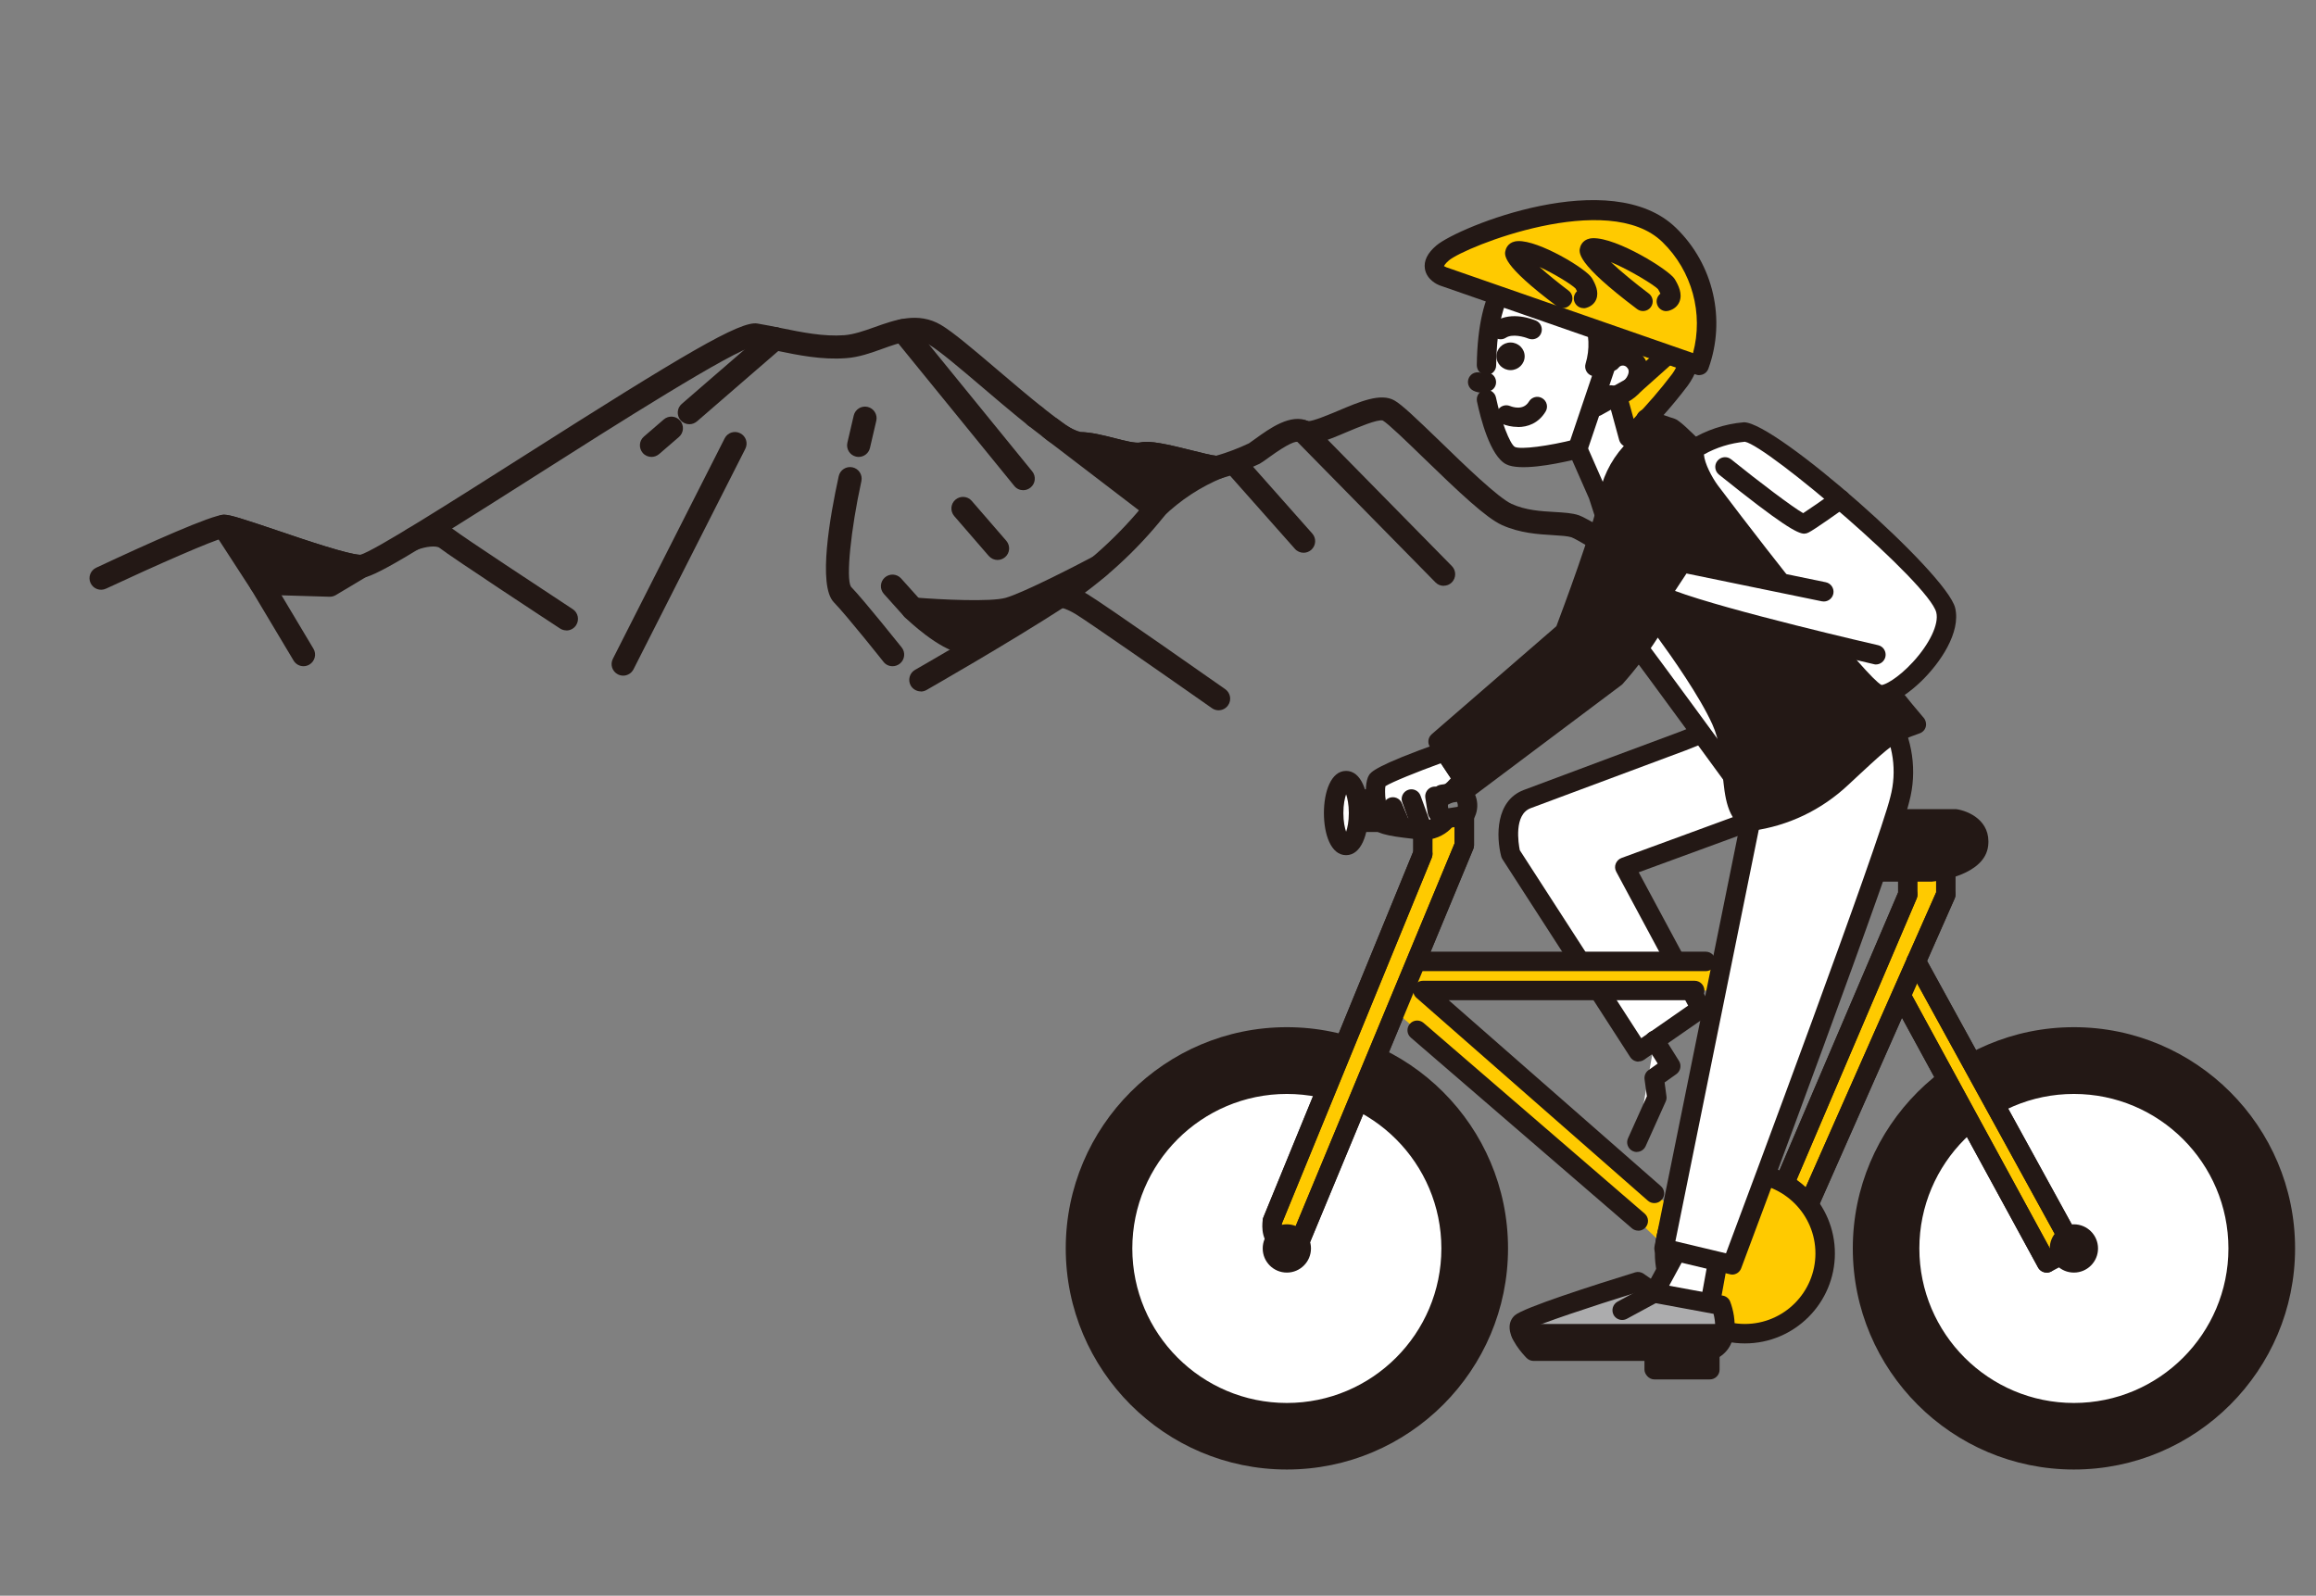 <?xml version="1.0" encoding="UTF-8"?><svg id="_レイヤー_2" xmlns="http://www.w3.org/2000/svg" viewBox="0 0 238 164"><rect x="0" y="0" width="238" height="164" fill="#808080" stroke="none"/><defs><style>.cls-1{fill:none;}.cls-2{fill:#fff;}.cls-3{fill:#ffca00;}.cls-4{fill:#acacad;}.cls-5{fill:#231815;}</style></defs><g id="_イラスト"><rect class="cls-1" width="238" height="164"/></g><g id="_指示"><g id="_グループ_239"><g id="_グループ_62"><g id="_グループ_61"><path class="cls-5" d="m178.87,65.72c-.22,0-.44-.06-.64-.19-5.88-3.77-15.63-9.9-16.74-10.31-.4-.13-1.12-.17-1.89-.22-1.52-.09-3.4-.2-5.26-1.04-1.63-.74-4.37-3.33-8.06-6.91-1.69-1.64-3.61-3.5-4.18-3.83-.52-.16-2.59.72-3.71,1.19-2.12.9-3.79,1.61-4.97,1.02-.23-.11-.95.08-3.02,1.58-.38.28-.71.51-.95.65-1.32.63-2.6,1.12-3.91,1.49-.57.19-1.38,0-3.64-.56-1.27-.32-3.63-.91-4.2-.8-1.04.23-2.35-.11-3.74-.46-1.07-.28-2.18-.56-3.06-.56-1.59,0-4.37-2.21-9.88-6.91-2.3-1.96-4.48-3.81-5.53-4.43-1.38-.81-2.97-.24-4.81.42-1.19.43-2.42.87-3.73.96-2.49.19-4.89-.3-7.21-.78-.75-.16-1.5-.31-2.23-.43-2.01.29-14.4,8.16-22.62,13.39-12.88,8.19-16.55,10.41-17.8,10.41-1.5,0-4.86-1.1-9.43-2.65-1.81-.62-4.06-1.38-4.63-1.47-1.08.22-6.96,2.8-12.14,5.22-.6.28-1.3.02-1.58-.57-.28-.6-.02-1.3.57-1.58,5.31-2.49,11.91-5.45,13.13-5.45.64,0,1.92.42,5.42,1.6,2.91.99,7.28,2.47,8.59,2.52,1.43-.39,9.48-5.51,16.6-10.03,16.62-10.57,22.45-14.04,24.21-13.74.78.13,1.58.29,2.4.46,2.16.44,4.39.9,6.54.74.98-.08,2.02-.44,3.11-.83,2.1-.75,4.47-1.6,6.81-.23,1.23.72,3.38,2.55,5.87,4.67,2.71,2.31,7.25,6.18,8.38,6.35h.01c1.15,0,2.4.32,3.61.63,1.01.26,2.15.55,2.64.44,1.01-.22,2.75.18,5.29.81.89.22,2.1.53,2.5.55,1.18-.35,2.29-.77,3.36-1.28.1-.06.36-.25.66-.47,1.45-1.05,3.64-2.63,5.42-1.81.5.02,2.09-.65,3.05-1.05,2.27-.96,4.41-1.88,5.82-1.07.79.45,2.21,1.82,4.66,4.18,2.53,2.46,6,5.82,7.38,6.45,1.45.66,3.02.75,4.41.83.97.06,1.81.1,2.51.34,1.48.49,13.59,8.21,17.26,10.57.55.35.71,1.09.36,1.64-.23.35-.61.55-1,.55Zm-53.96-18.85s-.05.01-.07.02c.02,0,.05-.01.07-.02Z"/><g id="_グループ_60"><g><path id="_パス_749" class="cls-5" d="m106.36,42.78h0l.03.02-.03-.02Z"/><path class="cls-5" d="m106.39,43.99c-.26,0-.51-.08-.73-.25-.3-.24-.47-.6-.47-.96,0-.25.08-.51.25-.72.41-.52,1.14-.62,1.66-.21l.03.02c.3.23.46.58.46.94,0,.26-.08.52-.25.73-.23.3-.58.46-.94.46Z"/></g><g><path id="_パス_750" class="cls-5" d="m117.45,46.64c-1.46.32-4.37-1.05-6.56-1.05-1.09-.29-2.09-.83-2.93-1.58l10.78,8.25c1.87-1.81,4.07-3.25,6.47-4.24-.73.24-6.31-1.7-7.77-1.38Z"/><path class="cls-5" d="m118.74,53.45c-.25,0-.51-.08-.72-.25l-9.91-7.58c-.33-.22-.64-.46-.94-.72-.48-.43-.53-1.15-.13-1.65.41-.49,1.13-.58,1.64-.19l.8.62c.49.31,1.02.56,1.57.72,1.13.03,2.33.34,3.48.63,1.01.26,2.15.55,2.64.44,1.01-.22,2.75.18,5.29.82.9.23,2.13.53,2.51.55.57-.1,1.13.21,1.33.75.22.6-.07,1.27-.66,1.51-2.28.94-4.33,2.29-6.1,4-.23.22-.53.33-.83.33Zm-4.31-5.99l4.24,3.25c.92-.81,1.9-1.54,2.94-2.18-1.31-.33-3.38-.83-3.91-.73-.93.21-2.06-.04-3.27-.34Zm10.41-.57s0,0,0,0c0,0,0,0,0,0Zm-7.4-.25h0,0Z"/></g></g><g><path id="_パス_751" class="cls-5" d="m33.88,60.14l3.21-1.93c-2.43,0-12.87-4.13-14.08-4.13l3.79,5.84,7.09.21Z"/><path class="cls-5" d="m33.88,61.33s-.02,0-.04,0l-7.08-.21c-.39-.01-.75-.21-.96-.54l-3.79-5.84c-.24-.37-.26-.83-.05-1.22.21-.38.61-.62,1.05-.62.64,0,1.92.42,5.42,1.6,2.96,1.01,7.44,2.53,8.67,2.53.53,0,1,.36,1.15.87.14.52-.08,1.06-.53,1.34l-3.21,1.92c-.19.11-.4.17-.61.17Zm-6.43-2.57l6.11.19.3-.18c-1.65-.47-3.76-1.17-6.21-2.01-.62-.21-1.29-.44-1.92-.65l1.72,2.65Z"/></g><path class="cls-5" d="m31.19,68.47c-.41,0-.8-.21-1.02-.58l-4.39-7.35c-.34-.56-.15-1.29.41-1.63.56-.34,1.29-.15,1.63.41l4.39,7.35c.34.56.15,1.29-.41,1.63-.19.11-.4.17-.61.17Z"/><path class="cls-5" d="m94.63,71.06c-.41,0-.82-.22-1.04-.6-.32-.57-.12-1.3.45-1.62.08-.05,8.29-4.72,14.18-8.54,3.63-2.41,6.86-5.36,9.59-8.77.41-.51,1.16-.6,1.67-.19.51.41.6,1.16.19,1.67-2.88,3.61-6.3,6.73-10.14,9.28-5.96,3.86-14.23,8.57-14.31,8.62-.19.11-.39.16-.59.16Z"/><path class="cls-5" d="m105.15,50.38c-.35,0-.69-.15-.92-.44l-12.38-15.21c-.42-.51-.34-1.26.17-1.67.51-.41,1.26-.34,1.67.17l12.38,15.21c.42.51.34,1.26-.17,1.67-.22.18-.49.27-.75.27Z"/><path class="cls-5" d="m91.72,68.47c-.35,0-.7-.15-.93-.45-.04-.05-3.7-4.67-5.11-6.13-1.65-1.72-.39-8.85.51-12.95.14-.64.77-1.05,1.42-.91.64.14,1.05.77.91,1.42-1.1,5.02-1.59,9.98-1.08,10.84,1.44,1.5,5.06,6.06,5.22,6.25.41.51.32,1.26-.19,1.67-.22.17-.48.26-.74.26Z"/><path class="cls-5" d="m64.04,69.44c-.18,0-.36-.04-.54-.13-.59-.3-.82-1.01-.52-1.6l11.49-22.66c.3-.59,1.01-.82,1.6-.52.59.3.82,1.01.52,1.6l-11.49,22.66c-.21.41-.63.65-1.06.65Z"/><path class="cls-5" d="m148.36,60.21c-.31,0-.62-.12-.85-.36l-14.4-14.65c-.46-.47-.45-1.22.01-1.68.47-.46,1.22-.45,1.68.01l14.4,14.65c.46.47.45,1.22-.01,1.68-.23.23-.53.34-.83.34Z"/><path class="cls-5" d="m88.24,46.96c-.09,0-.18-.01-.27-.03-.64-.15-1.04-.79-.89-1.43l.65-2.79c.15-.64.79-1.04,1.43-.89.64.15,1.04.79.89,1.43l-.65,2.79c-.13.55-.62.92-1.16.92Z"/><path class="cls-5" d="m58.21,64.79c-.22,0-.45-.06-.65-.19-1.15-.75-11.24-7.38-12.39-8.29-.34-.27-1.46-.13-2.25.18-.61.24-1.3-.07-1.54-.68-.24-.61.06-1.3.67-1.54.49-.19,3.01-1.09,4.6.18.9.71,9.12,6.13,12.21,8.16.55.36.7,1.1.34,1.65-.23.35-.61.54-1,.54Z"/><path class="cls-5" d="m66.95,46.96c-.33,0-.67-.14-.9-.41-.43-.5-.38-1.25.12-1.68l2.04-1.76c.5-.43,1.25-.38,1.68.12.43.5.38,1.25-.12,1.68l-2.04,1.76c-.23.19-.5.29-.78.29Z"/><path class="cls-5" d="m70.84,43.6c-.33,0-.67-.14-.9-.41-.43-.5-.38-1.25.12-1.68l8.79-7.61c.5-.43,1.25-.38,1.68.12.43.5.38,1.25-.12,1.68l-8.79,7.61c-.23.19-.5.29-.78.29Z"/><path class="cls-5" d="m125.22,73c-.24,0-.47-.07-.68-.22-4.3-3.02-12.76-8.91-14.01-9.67-.94-.56-1.41-.64-1.51-.65-.58.08-1.15-.3-1.3-.89-.16-.64.23-1.28.87-1.44.42-.11,1.39-.12,3.17.94,1.64.98,13.64,9.4,14.15,9.76.54.38.67,1.12.29,1.66-.23.33-.6.51-.98.51Zm-16.06-10.55h0,0Zm0,0s0,0,0,0c0,0,0,0,0,0Zm0,0s0,0,0,0c0,0,0,0,0,0Z"/><path class="cls-5" d="m133.96,56.81c-.33,0-.66-.14-.89-.4l-6.64-7.49c-.44-.49-.39-1.24.1-1.68.49-.44,1.24-.39,1.68.1l6.64,7.49c.44.49.39,1.24-.1,1.68-.23.2-.51.3-.79.3Z"/><g><path id="_パス_756" class="cls-5" d="m93.82,62.58s7.61.65,9.87,0,9.26-4.35,9.26-4.35c0,0-11.15,8.23-13.99,7.73-2.01-.35-5.14-3.38-5.14-3.38Z"/><path class="cls-5" d="m99.15,67.17c-.14,0-.28-.01-.4-.03-2.3-.4-5.41-3.36-5.76-3.7-.36-.35-.46-.89-.26-1.35.21-.46.68-.74,1.18-.69,2.86.24,7.95.47,9.44.04,1.76-.5,7.11-3.24,9.03-4.26.55-.29,1.23-.11,1.56.42.33.53.2,1.22-.3,1.59-2.6,1.92-11.08,7.98-14.5,7.98Zm-1.67-3.16c.63.4,1.22.71,1.68.79.41.08,1.27-.22,2.4-.76-1.28.06-2.75.03-4.08-.03Z"/></g></g><path class="cls-5" d="m93.82,63.77c-.33,0-.65-.13-.89-.39l-2.1-2.34c-.44-.49-.4-1.24.09-1.68s1.24-.4,1.68.09l2.1,2.34c.44.49.4,1.24-.09,1.68-.23.2-.51.3-.79.3Z"/><path class="cls-5" d="m102.51,57.55c-.33,0-.66-.14-.9-.41l-3.55-4.1c-.43-.5-.38-1.25.12-1.68.5-.43,1.25-.38,1.68.12l3.55,4.1c.43.5.38,1.25-.12,1.68-.23.19-.5.29-.78.29Z"/></g><g id="_グループ_63"><g><path id="_パス_757" class="cls-2" d="m179.9,84.37l-12.95,4.75,7.81,14.55-6.4,4.44-13.14-20.34s-1.17-4.56,1.71-5.65c2.88-1.09,15.92-5.94,15.92-5.94l6.45-2.56"/><path class="cls-5" d="m168.37,109.11c-.06,0-.13,0-.19-.02-.27-.05-.5-.21-.65-.44l-13.13-20.34c-.06-.09-.1-.19-.13-.29-.52-2.02-.61-5.72,2.32-6.83,2.88-1.09,15.92-5.94,15.92-5.94l6.43-2.55c.51-.2,1.09.05,1.3.56s-.05,1.09-.56,1.3l-6.45,2.56s-13.06,4.86-15.93,5.94c-1.75.66-1.26,3.63-1.12,4.32l12.48,19.32,4.82-3.35-7.39-13.76c-.14-.26-.16-.56-.05-.83s.32-.48.59-.58l12.95-4.75c.52-.19,1.09.08,1.28.59.19.52-.08,1.09-.59,1.28l-11.87,4.35,7.27,13.53c.24.45.11,1-.31,1.29l-6.4,4.44c-.17.12-.37.18-.57.18Z"/></g><g><circle id="_楕円形_16" class="cls-5" cx="132.24" cy="128.31" r="21.73"/><path class="cls-5" d="m132.24,151.03c-12.53,0-22.72-10.19-22.72-22.73s10.19-22.73,22.72-22.73,22.73,10.19,22.73,22.73-10.19,22.73-22.73,22.73Zm0-43.45c-11.43,0-20.72,9.3-20.72,20.73s9.3,20.73,20.72,20.73,20.73-9.3,20.73-20.73-9.3-20.73-20.73-20.73Z"/></g><g><circle id="_楕円形_17" class="cls-2" cx="132.24" cy="128.31" r="16.88"/><path class="cls-5" d="m132.24,146.19c-9.86,0-17.88-8.02-17.88-17.88s8.02-17.88,17.88-17.88,17.88,8.02,17.88,17.88-8.02,17.88-17.88,17.88Zm0-33.76c-8.76,0-15.88,7.12-15.88,15.88s7.12,15.88,15.88,15.88,15.88-7.12,15.88-15.88-7.12-15.88-15.88-15.88Z"/></g><g><circle id="_楕円形_18" class="cls-5" cx="213.12" cy="128.31" r="21.73"/><path class="cls-5" d="m213.12,151.03c-12.53,0-22.72-10.19-22.72-22.73s10.19-22.73,22.72-22.73,22.73,10.19,22.73,22.73-10.19,22.73-22.73,22.73Zm0-43.45c-11.43,0-20.72,9.3-20.72,20.73s9.3,20.73,20.72,20.73,20.73-9.3,20.73-20.73-9.3-20.73-20.73-20.73Z"/></g><g><circle id="_楕円形_19" class="cls-2" cx="213.12" cy="128.31" r="16.88"/><path class="cls-5" d="m213.12,146.19c-9.86,0-17.88-8.02-17.88-17.88s8.02-17.88,17.88-17.88,17.88,8.02,17.88,17.88-8.02,17.88-17.88,17.88Zm0-33.76c-8.76,0-15.88,7.12-15.88,15.88s7.12,15.88,15.88,15.88,15.88-7.12,15.88-15.88-7.12-15.88-15.88-15.88Z"/></g><g><path id="_パス_758" class="cls-3" d="m183.52,121.3l12.53-29.36v-4.18h3.91v4.18l-13.87,31.38"/><path class="cls-5" d="m186.08,124.32c-.14,0-.27-.03-.4-.09-.51-.22-.73-.81-.51-1.32l13.79-31.19v-2.96h-1.91v3.17c0,.13-.03.27-.08.39l-12.53,29.36c-.22.51-.8.74-1.31.53-.51-.22-.74-.8-.53-1.31l12.45-29.17v-3.97c0-.55.45-1,1-1h3.91c.55,0,1,.45,1,1v4.17c0,.14-.03.28-.09.4l-13.87,31.38c-.17.37-.53.6-.92.6Z"/></g><g><path id="_パス_759" class="cls-3" d="m150.47,83.83v3.06l-16.74,40.34c-3.6,1.62-2.96-1.75-2.96-1.75l15.45-37.71v-4.21"/><path class="cls-5" d="m132.07,128.67c-.57,0-1.05-.16-1.45-.47-1.17-.93-.88-2.71-.84-2.91.01-.07.03-.13.06-.19l15.37-37.53v-4.02c0-.55.45-1,1-1s1,.45,1,1v4.21c0,.13-.03.26-.07.38l-15.4,37.6c-.04.36.01.79.13.88.06.05.39.1,1.1-.16l16.51-39.78v-2.86c0-.55.45-1,1-1s1,.45,1,1v3.06c0,.13-.03.26-.08.38l-16.74,40.34c-.1.24-.28.42-.51.53-.78.35-1.47.53-2.07.53Z"/></g><g><path id="_パス_760" class="cls-3" d="m195.58,102.72l14.74,27.07,2.79-1.48-16.2-29.5"/><path class="cls-5" d="m210.32,130.79c-.35,0-.7-.19-.88-.52l-14.75-27.07c-.26-.49-.08-1.09.4-1.36.48-.26,1.09-.08,1.36.4l14.27,26.2,1.02-.54-15.71-28.61c-.27-.48-.09-1.09.4-1.36.49-.27,1.09-.09,1.36.4l16.2,29.5c.13.23.16.51.08.77-.08.26-.25.47-.49.6l-2.79,1.48c-.15.08-.31.12-.47.12Z"/></g><path id="_パス_761" class="cls-3" d="m174.14,101.8h4.42l.75-2.99h-33.48l-2.7,4.92,25.22,21.75,4.51,4.31.58-4.31-3.44-2.83-23.79-20.85h27.93"/><path id="_パス_762" class="cls-3" d="m166.31,41.08l1.06,3.88c1.92-1.83,3.69-3.82,5.29-5.93,2.22-3.04,2.72-11.09-4.03-14.37-6.75-3.28-10.48,1.86-11.69-1.87,0,0-4.77,3.24-1.26,7.7,3.51,4.46,6.65,11.84,6.65,11.84l3.98-1.25Z"/><path id="_パス_763" class="cls-2" d="m165.54,54.92l-1.31-4.04-2.1-4.77s-5.49,1.41-6.9.71-2.47-5.77-2.47-5.77v-3.51c.1-8.22,2.92-9.32,2.92-9.32.69-.48,1.29-1.09,1.76-1.79h0l2.98,2.25c3.09,1.83,4.52,5.54,3.48,8.97,0,0,2.99-2.28,4.09-.51,1.09,1.77-.15,2.92-1.68,3.93l1.06,3.88,2.68,3.57-4.5,6.39"/><path class="cls-5" d="m152.76,38.54h-.01c-.55,0-.99-.46-.99-1.01.11-8.64,3.21-10.1,3.56-10.24.52-.2,1.09.05,1.29.57.2.5-.04,1.06-.53,1.28-.11.06-2.24,1.38-2.33,8.41,0,.55-.45.99-1,.99Z"/><path class="cls-5" d="m152.3,40.36c-.3,0-.6-.07-.88-.2-.5-.24-.71-.84-.47-1.33.24-.5.84-.71,1.33-.47.5-.24,1.12-.03,1.36.47.24.5.05,1.1-.45,1.33-.28.13-.58.2-.88.2Z"/><path class="cls-5" d="m165.54,55.92c-.42,0-.81-.27-.95-.69l-1.29-3.99-1.74-3.95c-1.88.44-5.4,1.12-6.77.43-1.66-.83-2.66-4.79-3.01-6.46-.11-.54.23-1.07.77-1.18.54-.11,1.07.23,1.18.77.5,2.37,1.43,4.79,1.94,5.08.57.29,3.47-.08,6.2-.78.48-.12.97.12,1.16.56l2.1,4.77s.03.06.04.1l1.31,4.04c.17.53-.12,1.09-.64,1.26-.1.03-.21.05-.31.05Z"/><path class="cls-5" d="m165.9,41.63c-.19,0-.39-.02-.58-.06-.54-.12-.88-.66-.75-1.2s.66-.87,1.2-.75c.42.1,1.07-.3,1.41-.86.13-.23.32-.65.06-.94-.06-.07-.09-.1-.12-.13-.12-.09-.26-.13-.41-.12-.15.02-.28.09-.37.21-.34.43-.97.51-1.4.17-.43-.34-.51-.97-.17-1.4.42-.54,1.03-.88,1.71-.96.68-.08,1.35.11,1.89.53.16.12.3.27.42.42.74.85.8,2.1.12,3.25-.59.99-1.75,1.85-2.99,1.85Z"/><path class="cls-5" d="m163.9,38.67c-.1,0-.19-.01-.29-.04-.53-.16-.83-.72-.67-1.25.91-3-.33-6.22-3.03-7.82-.47-.28-.63-.9-.35-1.37.28-.47.89-.63,1.37-.35,3.49,2.08,5.1,6.24,3.92,10.13-.13.43-.53.71-.96.71Z"/><path class="cls-5" d="m167.36,45.96c-.09,0-.18-.01-.27-.04-.34-.09-.6-.36-.7-.7l-1.06-3.88c-.15-.53.17-1.08.7-1.23.54-.14,1.08.17,1.23.7l.61,2.23c1.42-1.45,2.75-3,3.98-4.62,1.02-1.4,1.7-4.33.99-7.17-.44-1.78-1.61-4.21-4.66-5.69-3.21-1.56-5.6-1.05-7.52-.64-1.79.38-3.83.82-4.68-1.82-.17-.53.12-1.09.64-1.26.53-.17,1.09.12,1.26.64.26.8.3.93,2.36.49,1.98-.43,4.98-1.07,8.81.79,3.74,1.82,5.18,4.81,5.72,7.01.77,3.09.23,6.73-1.32,8.85-1.64,2.17-3.46,4.2-5.41,6.06-.19.18-.44.28-.69.28Z"/><path class="cls-5" d="m157.44,34.87c-.13,0-.27-.03-.4-.08-.38-.16-1.61-.52-2.29-.08-.46.3-1.08.17-1.38-.3-.3-.46-.17-1.08.3-1.38,1.7-1.1,3.92-.18,4.17-.08.51.22.74.81.52,1.32-.16.38-.53.6-.92.6Z"/><path class="cls-5" d="m155.23,38.04c-.8,0-1.45-.64-1.45-1.42s.65-1.42,1.45-1.42,1.45.64,1.45,1.42-.65,1.42-1.45,1.42Z"/><path class="cls-5" d="m155.98,43.88c-.63,0-1.2-.15-1.59-.31-.51-.22-.74-.81-.52-1.31.22-.51.8-.74,1.31-.53.23.09,1.36.5,1.94-.46.28-.47.9-.63,1.37-.34.47.28.63.9.34,1.37-.74,1.22-1.86,1.59-2.85,1.59Z"/><path class="cls-5" d="m154.1,29.6c-.28,0-.56-.12-.76-.36-.07-.09-1.76-2.21.43-5.2.33-.45.95-.54,1.4-.22.45.33.54.95.22,1.4-1.22,1.67-.56,2.66-.48,2.77.32.44.25,1.06-.18,1.39-.19.14-.4.22-.62.22Z"/><g><path id="_パス_773" class="cls-5" d="m195.58,84.16h5.32s2.69.38,2.42,2.67-4.71,2.79-4.71,2.79h-5.82"/><path class="cls-5" d="m198.6,90.61h-5.82c-.55,0-1-.45-1-1s.45-1,1-1h5.76c1.17-.14,3.65-.8,3.78-1.9.14-1.19-1.17-1.49-1.51-1.55h-5.24c-.55,0-1-.45-1-1s.45-1,1-1h5.32s.09,0,.14,0c1.27.18,3.58,1.19,3.28,3.77-.35,2.99-5.06,3.6-5.6,3.66-.04,0-.07,0-.11,0Z"/></g><path class="cls-5" d="m186.08,124.33c-.14,0-.27-.03-.4-.09-.51-.22-.73-.81-.51-1.32l13.87-31.38c.22-.51.81-.73,1.32-.51.51.22.73.81.51,1.32l-13.87,31.38c-.17.37-.53.6-.92.6Z"/><path class="cls-5" d="m183.52,122.31c-.13,0-.26-.03-.39-.08-.51-.22-.74-.8-.53-1.31l12.53-29.36c.22-.51.8-.75,1.31-.53.51.22.74.8.53,1.31l-12.53,29.36c-.16.38-.53.61-.92.61Z"/><path class="cls-5" d="m175.29,99.81h-29.46c-.55,0-1-.45-1-1s.45-1,1-1h29.46c.55,0,1,.45,1,1s-.45,1-1,1Z"/><path class="cls-5" d="m170,123.65c-.23,0-.47-.08-.66-.25l-23.78-20.85c-.31-.27-.42-.71-.28-1.1.15-.39.52-.65.94-.65h27.93c.55,0,1,.45,1,1s-.45,1-1,1h-25.27l21.79,19.1c.42.36.46,1,.09,1.41-.2.23-.47.34-.75.34Z"/><path class="cls-5" d="m133.72,128.23c-.13,0-.26-.02-.38-.08-.51-.21-.75-.8-.54-1.31l16.67-40.16v-2.86c0-.55.45-1,1-1s1,.45,1,1v3.06c0,.13-.03.26-.08.38l-16.74,40.34c-.16.38-.53.62-.92.62Z"/><path class="cls-5" d="m130.76,126.48c-.13,0-.25-.02-.38-.08-.51-.21-.76-.79-.55-1.3l15.45-37.71c.21-.51.79-.76,1.3-.55.51.21.76.79.55,1.3l-15.45,37.71c-.16.39-.53.62-.93.62Z"/><path class="cls-5" d="m168.35,126.48c-.23,0-.46-.08-.65-.24l-22.72-19.6c-.42-.36-.46-.99-.1-1.41.36-.42.99-.46,1.41-.1l22.72,19.6c.42.36.46.99.1,1.41-.2.23-.48.35-.76.35Z"/><g><circle id="_楕円形_21" class="cls-3" cx="179.31" cy="128.82" r="8.25"/><path class="cls-5" d="m179.31,138.07c-5.1,0-9.25-4.15-9.25-9.25s4.15-9.25,9.25-9.25,9.25,4.15,9.25,9.25-4.15,9.25-9.25,9.25Zm0-16.5c-4,0-7.25,3.25-7.25,7.25s3.25,7.25,7.25,7.25,7.25-3.25,7.25-7.25-3.25-7.25-7.25-7.25Z"/></g><path class="cls-5" d="m162.13,47.12c-.11,0-.21-.02-.32-.05-.52-.18-.8-.74-.63-1.27l4.26-12.62c.18-.52.74-.81,1.27-.63.52.18.8.74.63,1.27l-4.26,12.62c-.14.42-.53.68-.95.68Z"/><path class="cls-5" d="m164.08,42.78c-.35,0-.69-.18-.87-.51-.27-.48-.1-1.09.39-1.36l3.44-1.92,4.65-4.16c.41-.37,1.04-.33,1.41.08.37.41.33,1.04-.08,1.41l-4.74,4.23c-.05.05-.12.09-.18.13l-3.53,1.97c-.15.09-.32.13-.49.13Z"/><g><path id="_パス_777" class="cls-3" d="m174.63,37.56l-26.36-9.17s-1.94-.76,0-2.4,17.15-7.83,23.28-1.84c3.58,3.47,4.78,8.72,3.08,13.41Z"/><path class="cls-5" d="m174.63,38.56c-.11,0-.22-.02-.33-.06l-26.36-9.17c-.17-.06-1.32-.55-1.51-1.69-.14-.82.26-1.64,1.19-2.42,2.22-1.88,17.93-8.33,24.62-1.79,3.85,3.74,5.15,9.42,3.32,14.46-.15.41-.53.66-.94.66Zm-26.22-11.2s.18.09.22.11l25.35,8.82c1.09-4.06-.09-8.44-3.14-11.41-5.57-5.44-20.29.49-21.94,1.88-.46.39-.51.6-.51.6,0,0,0,0,0,0Z"/></g><g><path id="_パス_778" class="cls-3" d="m168.84,30.98s-7.2-5.41-5.13-5.49c2.07-.08,7.17,3.12,7.53,3.71s.83,1.54,0,1.78"/><path class="cls-5" d="m171.24,31.98c-.44,0-.84-.29-.96-.73-.12-.41.04-.82.35-1.07-.05-.11-.12-.26-.25-.47-.36-.39-2.89-1.97-4.84-2.77,1.02.96,2.53,2.2,3.9,3.23.44.33.53.96.2,1.4-.33.44-.96.53-1.4.2-6.35-4.78-6.02-5.84-5.84-6.41.06-.2.34-.85,1.28-.88,2.47-.08,7.87,3.28,8.42,4.2.4.66.81,1.52.49,2.32-.18.45-.56.78-1.08.93-.09.03-.18.04-.27.04Z"/></g><g><path id="_パス_779" class="cls-3" d="m160.59,30.67s-6.42-4.83-4.57-4.9c1.85-.07,6.4,2.79,6.72,3.31s.74,1.37,0,1.59"/><path class="cls-5" d="m162.73,31.67c-.44,0-.83-.29-.96-.73-.11-.38.02-.76.29-1.01-.03-.07-.08-.16-.15-.28-.43-.43-2.16-1.5-3.7-2.21.86.77,1.96,1.66,2.98,2.43.44.33.53.96.2,1.4-.33.44-.96.53-1.4.2-5.73-4.31-5.43-5.26-5.25-5.83.06-.19.33-.83,1.24-.86,2.12-.11,7.04,2.84,7.61,3.8.36.61.74,1.41.45,2.17-.17.44-.54.75-1.03.89-.09.03-.18.04-.28.04Z"/></g><g><circle id="_楕円形_22" class="cls-5" cx="132.24" cy="128.31" r="1.48"/><path class="cls-5" d="m132.24,130.79c-1.37,0-2.48-1.11-2.48-2.48s1.11-2.48,2.48-2.48,2.48,1.11,2.48,2.48-1.11,2.48-2.48,2.48Zm0-2.96c-.27,0-.48.22-.48.48s.22.48.48.48.48-.22.48-.48-.22-.48-.48-.48Z"/></g><g><circle id="_楕円形_23" class="cls-5" cx="213.12" cy="128.31" r="1.48"/><path class="cls-5" d="m213.12,130.79c-1.37,0-2.48-1.11-2.48-2.48s1.11-2.48,2.48-2.48,2.48,1.11,2.48,2.48-1.11,2.48-2.48,2.48Zm0-2.96c-.27,0-.48.22-.48.48s.22.48.48.48.48-.22.48-.48-.22-.48-.48-.48Z"/></g><path class="cls-5" d="m213.12,129.31c-.35,0-.7-.19-.88-.52l-16.2-29.5c-.27-.48-.09-1.09.4-1.36.49-.27,1.09-.09,1.36.4l16.2,29.5c.27.48.09,1.09-.4,1.36-.15.08-.32.12-.48.12Z"/><path class="cls-5" d="m210.32,130.79c-.35,0-.7-.19-.88-.52l-14.75-27.07c-.26-.49-.08-1.09.4-1.36.48-.26,1.09-.08,1.36.4l14.75,27.07c.26.49.08,1.09-.4,1.36-.15.08-.32.12-.48.12Z"/><g><path id="_パス_780" class="cls-2" d="m172.47,128.31l-2.48,4.57,5.72,1.27,1.16-6.38-4.4.54Z"/><path class="cls-5" d="m175.71,135.15c-.07,0-.15,0-.22-.02l-5.72-1.27c-.31-.07-.56-.28-.69-.56-.13-.29-.12-.62.03-.89l2.48-4.57c.15-.28.44-.48.76-.52l4.4-.54c.32-.04.63.08.85.31.22.23.31.55.26.87l-1.16,6.38c-.05.27-.2.5-.43.65-.17.11-.36.17-.55.17Zm-4.21-2.96l3.41.76.73-4.02-2.54.31-1.6,2.95Z"/></g><g><path id="_パス_781" class="cls-4" d="m168.33,131.73l1.67,1.15,6.88,1.27s1.43,3.69-1.16,4.71h-18.11s-2.12-2.17-1.27-2.93,11.99-4.2,11.99-4.2Z"/><path class="cls-5" d="m175.71,139.87h-18.11c-.27,0-.53-.11-.72-.3-.42-.43-1.79-1.94-1.75-3.21.01-.46.2-.87.53-1.17.88-.79,8.13-3.11,12.37-4.42.29-.09.61-.04.86.13l1.49,1.03,6.67,1.23c.34.06.63.3.75.62.62,1.6,1.05,4.91-1.73,6-.12.05-.24.07-.37.07Zm-17.67-2h17.45c1.02-.54.8-2.04.6-2.84l-6.28-1.16c-.14-.03-.27-.08-.39-.16l-1.27-.87c-4.7,1.46-9.75,3.15-10.98,3.76.12.31.47.82.86,1.28Z"/></g><path class="cls-5" d="m166.7,135.66c-.36,0-.7-.19-.88-.52-.26-.49-.08-1.09.4-1.36l3.29-1.78c.49-.26,1.09-.08,1.36.4.26.49.08,1.09-.4,1.36l-3.29,1.78c-.15.08-.31.12-.48.12Z"/><path class="cls-5" d="m176.87,138.07h-20.56c-.55,0-1-.45-1-1s.45-1,1-1h20.56c.55,0,1,.45,1,1s-.45,1-1,1Z"/><g><rect id="_長方形_44" class="cls-2" x="169.99" y="138.86" width="5.72" height="1.91"/><rect class="cls-5" x="168.99" y="137.86" width="7.72" height="3.91" rx="1" ry="1"/></g><g><path id="_パス_782" class="cls-2" d="m194.03,73.63c1.54,2.55,1.98,5.62,1.21,8.5-1.21,5.11-17.24,47.86-17.24,47.86l-7-1.67,8.9-43.94"/><path class="cls-5" d="m178,130.99c-.08,0-.15,0-.23-.03l-7-1.67c-.52-.12-.85-.64-.75-1.17l8.9-43.94c.11-.54.63-.89,1.18-.78.54.11.89.64.78,1.18l-8.71,42.99,5.2,1.24c2.24-5.98,15.8-42.31,16.89-46.91.7-2.63.3-5.45-1.09-7.75-.29-.47-.13-1.09.34-1.37.47-.29,1.09-.13,1.37.34,1.67,2.77,2.16,6.15,1.32,9.28-1.21,5.08-16.61,46.2-17.27,47.95-.15.4-.53.65-.94.65Z"/></g><g><path id="_パス_783" class="cls-2" d="m150.31,80.02s-1.43,2.28-2.85,1.82l.25,1.61.67,1.04c-.58.56-1.36.86-2.16.84-1.13-.17-4.21-.37-4.47-.97s-.62-3.5-.21-4.16,6.93-2.97,6.93-2.97l1.85,2.78Z"/><path class="cls-5" d="m146.3,86.33c-.08,0-.16,0-.23-.01-.22-.03-.52-.07-.86-.11-2.74-.31-3.98-.54-4.38-1.45-.28-.63-.83-3.98-.15-5.09.18-.29.59-.96,7.45-3.39.43-.15.91,0,1.17.39l1.85,2.78c.22.33.22.75.01,1.08-.14.23-1.15,1.78-2.55,2.23l.05.32.55.86c.26.4.2.93-.15,1.26-.74.72-1.74,1.12-2.77,1.12Zm0-2c.22.02.48-.04.71-.13l-.14-.21c-.08-.12-.12-.25-.15-.39l-.25-1.61c-.05-.34.08-.69.34-.91s.62-.3.96-.19c.31.1.89-.38,1.33-.9l-1.03-1.55c-2.44.89-5.05,1.94-5.7,2.36-.11.52.06,2.26.24,2.96.58.21,2.13.38,2.83.46.33.04.63.07.86.1Z"/></g><path class="cls-5" d="m146.21,86.33c-.41,0-.79-.25-.94-.66l-1.17-3.21c-.19-.52.08-1.09.6-1.28.52-.19,1.09.08,1.28.6l1.17,3.21c.19.52-.08,1.09-.6,1.28-.11.04-.23.06-.34.06Z"/><path class="cls-5" d="m143.8,85.52c-.39,0-.76-.23-.92-.61l-.67-1.59c-.21-.51.03-1.1.54-1.31.51-.21,1.1.03,1.31.54l.67,1.59c.21.51-.03,1.1-.54,1.31-.13.05-.26.08-.39.08Z"/><path class="cls-5" d="m148.31,85.16c-.28,0-.55-.12-.74-.33-.95-1.05-1.03-2.64-.19-3.78.16-.21.39-.36.66-.4l1.9-.29c.26-.04.53.03.74.18,1.23.9,1.5,2.64.6,3.88,0,.01-.02.02-.03.04-.02.03-.05.06-.08.09-.15.15-.35.25-.56.28l-2.15.33c-.05,0-.1.01-.15.01Zm.52-2.61c-.05.17-.05.35,0,.52l.97-.15c.03-.17,0-.35-.08-.51l-.88.14Z"/><g><path id="_パス_785" class="cls-2" d="m165.54,62.85c.47.4,12.46,16.84,12.46,16.84l.56-8.42-10.22-14.75-2.81,6.33Z"/><path class="cls-5" d="m178,80.69c-.31,0-.62-.15-.81-.41-4.65-6.37-11.77-16.09-12.35-16.72-.34-.29-.39-.71-.21-1.11l2.81-6.33c.15-.33.46-.56.82-.59.36-.03.71.13.92.43l10.22,14.75c.13.19.19.41.18.64l-.56,8.42c-.03.42-.32.78-.72.89-.09.03-.19.04-.28.04Zm-11.3-17.98c1.54,1.97,6.15,8.23,10.49,14.17l.36-5.33-9-13-1.84,4.15Z"/></g><g><path id="_パス_786" class="cls-5" d="m167.69,46.39c-1.3,1.39-2.16,3.15-2.45,5.03-.56,3.26-4.47,13.51-4.47,13.51l-13,11.26,3.14,4.73,15.1-11.33c1.6-1.81,3.03-3.77,4.26-5.86,0,0,4.78,6.25,6.6,10.29,1.82,4.04.4,8.96,3.03,10.34,3.51-.48,6.78-2.05,9.35-4.48,4.45-4.11,4.54-4.38,7.67-5.49-3.18-3.72-6.12-7.64-8.78-11.74-2.75-4.66-15.66-18.49-16.32-18.68s-2.69-.94-2.69-.94l-1.44,3.36Z"/><path class="cls-5" d="m179.9,85.37c-.16,0-.32-.04-.46-.11-1.97-1.03-2.19-3.33-2.42-5.76-.16-1.7-.33-3.46-1.05-5.05-1.29-2.86-4.16-6.94-5.61-8.92-1.07,1.67-2.27,3.26-3.59,4.74-.04.05-.09.1-.15.14l-15.1,11.33c-.22.17-.5.23-.77.19-.27-.05-.51-.2-.66-.43l-3.14-4.73c-.28-.42-.2-.98.18-1.31l12.81-11.1c.58-1.54,3.84-10.23,4.33-13.09.31-2.02,1.21-3.89,2.58-5.41l1.37-3.2c.21-.49.77-.73,1.27-.54.55.21,2.1.77,2.61.92,1.62.46,14.99,15.88,16.91,19.14,2.61,4.01,5.54,7.93,8.68,11.6.21.25.29.59.21.91-.08.32-.32.57-.63.68-2.64.94-2.84,1.13-6.18,4.22l-1.15,1.07c-2.74,2.58-6.16,4.22-9.89,4.73-.05,0-.09,0-.14,0Zm-9.63-22.63c.31,0,.6.14.79.39.2.26,4.87,6.39,6.72,10.49.85,1.89,1.05,3.91,1.22,5.68.2,2.06.37,3.42,1.12,4.02,3.18-.51,6.09-1.95,8.44-4.16l1.15-1.07c2.82-2.62,3.6-3.34,5.52-4.13-2.85-3.42-5.52-7.03-7.94-10.76-2.64-4.48-14.47-17.15-15.91-18.31-.43-.13-1.14-.39-1.72-.6l-1.06,2.49c-.05.11-.11.21-.19.29-1.17,1.25-1.93,2.81-2.19,4.5-.57,3.34-4.36,13.3-4.52,13.72-.06.15-.15.29-.28.4l-12.34,10.69,2.07,3.11,14.17-10.63c1.53-1.74,2.9-3.63,4.08-5.63.17-.29.47-.47.8-.49.02,0,.04,0,.06,0Zm-2.58-16.35h0,0Z"/></g><path class="cls-5" d="m141.74,85.51h-2.13c-.55,0-1-.45-1-1v-2.39c0-.55.45-1,1-1h1.73c.49,0,.91.35.99.84l.4,2.39c.05.29-.03.59-.22.81s-.47.35-.76.35Z"/><g><ellipse id="_楕円形_24" class="cls-2" cx="138.33" cy="83.56" rx="1.28" ry="3.33"/><path class="cls-5" d="m138.33,87.89c-1.58,0-2.28-2.18-2.28-4.33s.71-4.33,2.28-4.33,2.28,2.18,2.28,4.33-.71,4.33-2.28,4.33Zm0-6.25c-.14.4-.28,1.04-.28,1.92s.14,1.52.28,1.92c.14-.4.28-1.04.28-1.92s-.14-1.52-.28-1.92Z"/></g><g><path id="_パス_788" class="cls-2" d="m170.04,106.94l1.66,2.65-1.71,1.21.28,2.02-2.06,4.58"/><path class="cls-5" d="m168.21,118.4c-.14,0-.28-.03-.41-.09-.5-.23-.73-.82-.5-1.32l1.94-4.32-.24-1.74c-.05-.37.11-.74.41-.95l.94-.67-1.16-1.85c-.29-.47-.15-1.08.31-1.38.47-.29,1.08-.15,1.38.31l1.66,2.65c.28.45.16,1.04-.27,1.35l-1.21.86.19,1.42c.03.19,0,.37-.08.55l-2.06,4.58c-.17.37-.53.59-.91.59Z"/></g><g><path id="_パス_789" class="cls-2" d="m174.14,46.12c1.56-.97,3.33-1.56,5.17-1.72,2.46,0,19.83,14.95,20.64,18.32s-4.98,9.16-6.94,8.62-17.3-20.88-17.3-20.88c0,0-1.93-2.63-1.58-4.34Z"/><path class="cls-5" d="m193.3,72.37c-.19,0-.37-.02-.55-.07-1.98-.55-12.02-13.54-17.83-21.24-.23-.32-2.19-3.06-1.76-5.15.06-.27.22-.5.45-.65,1.69-1.05,3.63-1.7,5.61-1.86h0c3.27,0,20.84,15.51,21.7,19.08.6,2.5-1.51,5.63-3.51,7.56-.95.91-2.65,2.33-4.12,2.33Zm-18.2-25.66c.07.93.82,2.34,1.42,3.16,6.08,8.06,15.33,19.76,16.83,20.53.28.02,1.63-.62,3.23-2.36,1.72-1.87,2.69-3.91,2.4-5.09-.72-2.98-17.32-17.11-19.67-17.55-1.47.14-2.92.58-4.21,1.31Z"/></g><g><path id="_パス_790" class="cls-2" d="m192.79,67.29s-18.13-4.17-22.15-6.1l2.21-3.37,14.57,3"/><path class="cls-5" d="m192.79,68.29c-.07,0-.15,0-.23-.03-.74-.17-18.28-4.22-22.36-6.17-.26-.12-.45-.36-.53-.63s-.03-.58.13-.82l2.21-3.37c.22-.34.63-.51,1.04-.43l14.57,3c.54.11.89.64.78,1.18-.11.54-.64.89-1.18.78l-13.91-2.86-1.18,1.79c5.33,2,20.71,5.55,20.87,5.58.54.12.87.66.75,1.2-.11.46-.52.78-.97.78Z"/></g><path class="cls-5" d="m185.42,54.85c-.71,0-2.34-.91-8.78-6.08-.43-.35-.5-.98-.15-1.41.35-.43.98-.5,1.41-.15,2.92,2.35,6.28,4.89,7.4,5.53.65-.42,2.02-1.37,3.24-2.24.45-.32,1.07-.21,1.4.23.32.45.22,1.07-.23,1.39-.76.54-3.27,2.32-3.84,2.6-.13.06-.25.12-.43.12Z"/></g></g></g></svg>